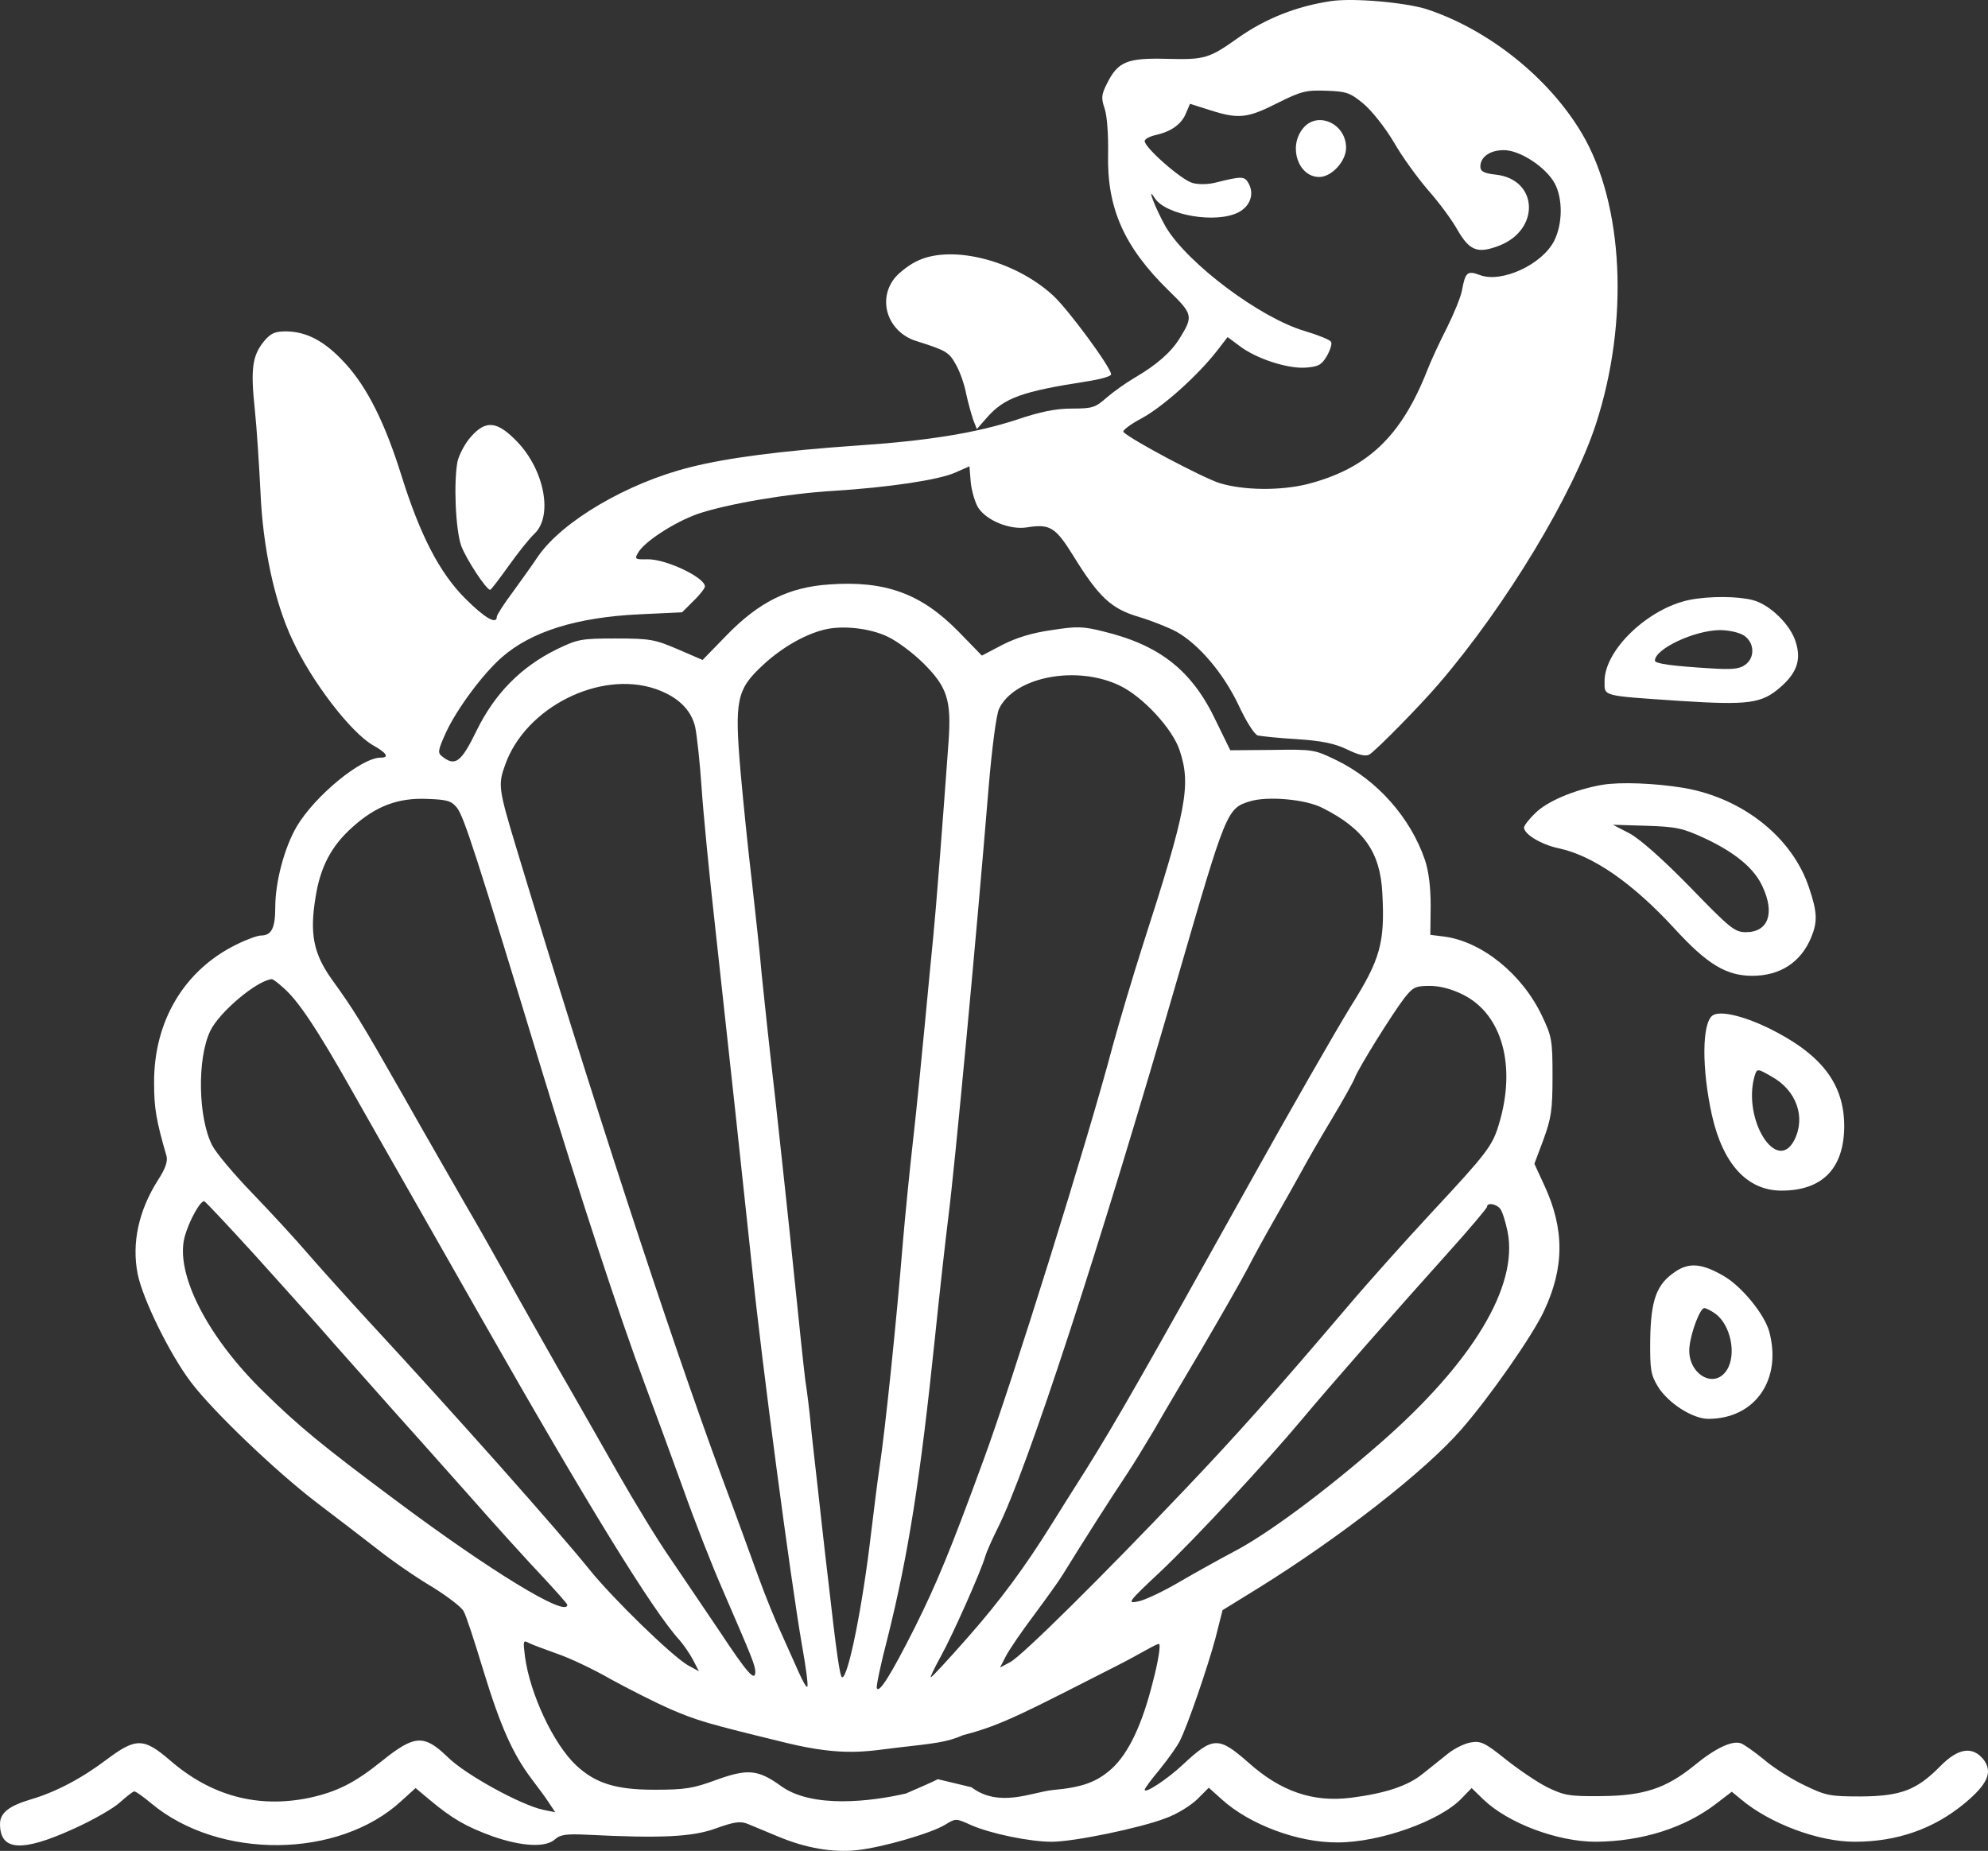 <svg xmlns:inkscape="http://www.inkscape.org/namespaces/inkscape" xmlns:sodipodi="http://sodipodi.sourceforge.net/DTD/sodipodi-0.dtd" xmlns="http://www.w3.org/2000/svg" xmlns:svg="http://www.w3.org/2000/svg" version="1.0" preserveAspectRatio="xMidYMid" id="svg11" sodipodi:docname="DALL·E-2025-02-14-16.12.svg" inkscape:export-filename="../Documents/Tanshell-web/Documents/Tanshell-web/Documents/Tanshell-web/Documents/Tanshell-web/Documents/Tanshell-web/DA/Logo_Deep_Marine.svg" inkscape:export-xdpi="96" inkscape:export-ydpi="96" viewBox="229.32 206.56 592.23 551.45">
  <rect x="229.32" y="206.56" width="592.23" height="551.45" fill="#333333" stroke="none"/>
  <defs id="defs11"/>
  <sodipodi:namedview id="namedview11" pagecolor="#ffffff" bordercolor="#000000" borderopacity="0.25" inkscape:showpageshadow="2" inkscape:pageopacity="0.0" inkscape:pagecheckerboard="0" inkscape:deskcolor="#d1d1d1" inkscape:document-units="pt">
    <inkscape:page x="0" y="0" width="1024" height="1024" id="page2" margin="0" bleed="0"/>
  </sodipodi:namedview>
  <g transform="matrix(0.1,0,0,-0.1,3.323,1037.29)" fill="#000000" stroke="none" id="g11">
    <path d="m 6225,8304 c -102,-15 -195,-52 -276,-109 -87,-62 -100,-66 -213,-63 -119,3 -146,-8 -179,-75 -16,-32 -17,-42 -6,-74 7,-22 11,-77 10,-133 -4,-162 47,-278 181,-409 72,-70 73,-76 32,-142 -26,-42 -69,-79 -132,-116 -26,-15 -64,-42 -85,-60 -34,-30 -42,-33 -104,-33 -48,0 -93,-9 -167,-34 -117,-38 -260,-62 -471,-76 -230,-16 -390,-37 -500,-65 -187,-47 -379,-160 -452,-265 -15,-23 -49,-70 -75,-106 -27,-36 -48,-69 -48,-74 0,-25 -36,-4 -94,54 -76,76 -134,187 -190,366 -49,157 -102,263 -167,334 -60,66 -114,95 -176,96 -34,0 -46,-5 -67,-30 -34,-42 -40,-81 -27,-202 6,-57 13,-168 17,-248 7,-164 42,-327 95,-439 57,-124 174,-276 240,-314 41,-23 50,-37 23,-37 -58,0 -196,-114 -250,-205 -37,-63 -64,-166 -64,-240 0,-63 -11,-85 -43,-85 -10,0 -43,-12 -73,-27 -155,-76 -246,-228 -245,-412 0,-75 6,-111 37,-218 4,-16 -3,-37 -25,-71 -58,-91 -79,-188 -61,-280 15,-75 96,-240 159,-323 66,-87 252,-265 375,-359 54,-41 135,-103 180,-138 44,-35 118,-86 164,-113 45,-28 87,-60 93,-72 7,-11 33,-91 59,-177 51,-167 88,-249 143,-322 19,-25 43,-57 53,-73 l 18,-27 -35,7 c -67,14 -232,105 -284,156 -72,70 -100,68 -198,-11 -81,-65 -133,-91 -215,-109 -153,-32 -293,5 -416,112 -78,67 -101,67 -187,3 -75,-57 -153,-98 -228,-120 -64,-19 -91,-40 -91,-73 0,-80 64,-85 218,-15 58,26 121,62 140,80 19,17 38,32 42,32 5,0 27,-16 51,-36 202,-168 557,-165 744,7 l 43,39 43,-36 c 66,-55 107,-79 187,-108 86,-30 157,-34 185,-9 15,14 33,17 95,14 218,-11 315,-7 385,19 56,20 73,22 95,13 15,-6 55,-23 89,-37 83,-35 165,-49 236,-41 76,8 223,51 263,76 31,19 32,19 76,-1 59,-26 176,-50 241,-50 66,0 264,41 339,70 32,11 74,37 94,56 l 35,35 39,-35 c 83,-75 227,-129 345,-128 126,0 305,64 369,131 l 30,31 35,-34 c 74,-71 221,-126 335,-126 137,1 264,41 358,113 l 47,36 28,-23 c 86,-72 230,-126 338,-126 126,0 235,38 327,114 70,58 85,94 57,131 -33,41 -76,34 -129,-20 -70,-71 -117,-89 -235,-90 -93,0 -105,2 -169,33 -38,18 -92,52 -120,76 -28,23 -59,45 -69,49 -26,10 -77,-14 -140,-66 -84,-68 -150,-90 -277,-91 -95,-1 -110,2 -160,26 -30,15 -86,53 -125,84 -61,49 -74,55 -103,50 -19,-3 -49,-18 -68,-33 -19,-15 -53,-43 -75,-60 -45,-37 -113,-59 -215,-72 -113,-14 -209,19 -305,105 -89,78 -105,78 -195,-6 -47,-44 -114,-88 -114,-75 0,4 21,32 46,62 25,31 51,68 58,82 23,44 84,222 107,308 l 21,83 107,66 c 243,151 496,348 604,472 84,96 211,278 246,352 62,131 62,246 1,377 l -29,63 27,72 c 23,63 27,88 27,188 0,108 -2,119 -31,180 -59,125 -179,222 -292,237 l -41,5 1,87 c 0,56 -6,103 -17,136 -43,126 -142,238 -263,297 -66,32 -69,33 -192,31 l -125,-1 -42,86 c -71,151 -167,227 -336,268 -60,15 -78,16 -154,4 -58,-8 -106,-23 -147,-44 l -61,-32 -70,72 c -111,113 -218,152 -385,140 -120,-8 -209,-52 -306,-152 l -71,-73 -74,32 c -68,29 -82,32 -184,32 -105,0 -114,-2 -178,-33 -105,-52 -183,-131 -237,-241 -46,-95 -64,-108 -102,-78 -15,11 -14,18 12,75 32,68 108,171 165,221 88,77 223,119 409,128 l 128,6 34,34 c 19,18 34,38 34,43 0,27 -118,83 -173,81 -34,-1 -37,1 -27,18 17,33 108,92 178,117 88,30 270,61 407,69 160,10 310,32 360,54 l 43,19 4,-49 c 3,-26 13,-60 22,-74 25,-39 95,-67 145,-59 69,11 85,1 138,-84 77,-125 114,-159 197,-183 39,-12 89,-32 111,-44 67,-38 139,-123 184,-217 23,-50 48,-89 58,-92 10,-2 63,-8 118,-11 74,-5 112,-13 149,-31 33,-16 54,-21 65,-15 19,11 151,145 209,213 201,235 398,563 466,771 100,306 83,656 -41,866 -98,166 -278,310 -463,371 -64,20 -218,34 -285,24 z m 96,-305 c 25,-21 65,-71 91,-115 25,-44 72,-108 103,-144 32,-36 71,-89 87,-118 36,-62 60,-71 123,-47 124,47 118,198 -9,212 -36,4 -46,10 -46,24 0,29 29,49 70,49 48,0 126,-51 152,-100 24,-46 23,-120 -2,-170 -36,-71 -157,-127 -222,-102 -37,14 -43,8 -53,-47 -4,-20 -24,-69 -45,-111 -21,-41 -48,-99 -59,-128 -77,-195 -178,-291 -356,-337 -81,-20 -190,-19 -262,3 -50,16 -262,128 -286,152 -5,4 20,23 54,41 63,34 168,128 226,203 l 30,39 35,-26 c 49,-38 144,-69 198,-65 38,3 47,8 63,35 10,18 16,37 12,42 -3,6 -38,20 -78,32 -133,39 -349,201 -414,310 -29,51 -60,129 -33,86 33,-51 183,-77 250,-42 34,18 47,54 30,85 -12,23 -20,23 -100,3 -20,-5 -49,-6 -67,-1 -32,8 -143,105 -143,125 0,6 15,14 33,18 45,10 77,32 90,65 l 12,28 60,-19 c 85,-27 111,-24 200,21 72,36 86,39 146,37 60,-2 71,-6 110,-38 z M 4905,6410 c 28,-13 76,-49 107,-80 70,-70 82,-109 74,-229 -19,-263 -38,-507 -46,-586 -5,-49 -16,-166 -25,-260 -9,-93 -24,-249 -35,-345 -11,-96 -24,-231 -30,-300 -20,-247 -54,-572 -70,-675 -5,-33 -16,-121 -25,-195 -25,-216 -68,-430 -86,-430 -7,0 -17,71 -43,300 -9,74 -22,194 -30,265 -8,72 -18,157 -21,190 -3,33 -10,92 -16,130 -5,39 -20,183 -34,320 -14,138 -39,369 -55,515 -17,146 -35,315 -41,375 -5,61 -19,184 -29,275 -11,91 -26,239 -34,329 -18,212 -12,244 67,317 55,51 122,90 181,105 54,14 138,5 191,-21 z m 692,-146 c 68,-33 156,-128 177,-192 35,-104 21,-176 -110,-582 -29,-91 -69,-225 -89,-298 -75,-284 -302,-1010 -386,-1237 -98,-268 -138,-364 -203,-495 -72,-143 -108,-200 -114,-182 -2,6 12,73 32,149 62,248 98,478 141,893 14,135 32,297 40,360 20,157 84,840 120,1280 10,119 23,218 31,235 45,96 232,132 361,69 z m -1385,-9 c 67,-23 107,-62 119,-114 5,-24 14,-105 19,-180 5,-75 23,-260 40,-411 31,-280 92,-844 111,-1025 28,-273 114,-923 148,-1119 12,-66 19,-121 16,-124 -3,-3 -14,17 -26,44 -12,27 -35,78 -51,114 -17,36 -48,112 -69,170 -21,58 -70,193 -110,300 -158,429 -385,1124 -610,1868 -54,179 -56,191 -34,251 60,170 281,282 447,226 z m -591,-354 c 21,-26 57,-138 254,-786 111,-364 229,-726 305,-929 27,-72 78,-212 114,-311 35,-99 88,-234 117,-300 89,-206 99,-229 99,-249 0,-31 -25,-2 -105,119 -41,60 -105,156 -144,213 -40,57 -111,174 -160,260 -49,86 -130,229 -181,317 -50,88 -119,210 -152,270 -34,61 -91,162 -128,225 -36,63 -118,205 -180,315 -127,223 -145,252 -212,345 -54,76 -66,135 -48,244 14,90 47,153 110,209 70,63 136,88 224,84 58,-2 71,-6 87,-26 z m 2579,-1 c 123,-62 172,-132 178,-254 8,-148 -6,-197 -94,-337 -42,-68 -184,-315 -314,-549 -297,-533 -384,-686 -474,-830 -40,-63 -86,-136 -102,-162 -81,-130 -154,-229 -250,-338 -58,-66 -108,-120 -111,-120 -3,0 11,28 30,63 35,63 119,252 132,297 4,14 21,52 37,84 88,175 301,827 538,1646 143,493 145,499 214,520 53,16 166,6 216,-20 z M 3101,5367 c 45,-37 103,-124 209,-312 56,-99 138,-243 182,-320 44,-77 135,-237 202,-355 315,-554 511,-873 591,-960 12,-14 30,-40 40,-59 l 17,-33 -33,18 c -48,28 -223,198 -293,285 -97,120 -397,458 -657,739 -58,63 -139,153 -180,200 -40,47 -117,130 -170,185 -53,55 -106,118 -117,140 -42,82 -45,258 -6,340 26,56 140,152 184,155 3,0 17,-10 31,-23 z m 3517,-23 c 117,-58 160,-213 107,-387 -19,-64 -37,-87 -200,-262 -77,-83 -190,-209 -250,-280 -222,-261 -331,-383 -484,-544 -243,-256 -488,-499 -522,-516 l -30,-16 17,33 c 9,18 47,74 84,123 37,50 76,104 86,121 60,97 136,217 194,304 20,30 54,87 77,125 22,39 86,147 141,240 55,94 117,202 137,240 20,39 58,108 85,155 27,47 61,108 76,135 15,28 55,98 90,156 35,58 66,114 70,125 9,26 111,190 147,237 26,33 33,37 76,37 30,0 65,-9 99,-26 z M 3021,4566 c 79,-88 185,-205 234,-262 50,-56 128,-144 174,-196 46,-51 149,-167 230,-258 80,-91 179,-200 219,-242 39,-42 72,-79 72,-82 0,-40 -233,103 -515,314 -216,161 -285,218 -388,319 -169,164 -266,354 -237,463 13,48 48,111 59,106 4,-2 73,-75 152,-162 z m 3708,140 c 6,-7 16,-38 22,-68 33,-163 -105,-391 -380,-631 -166,-145 -336,-271 -436,-323 -38,-20 -110,-60 -160,-89 -49,-29 -106,-56 -125,-59 -33,-7 -30,-2 65,87 105,99 318,329 425,457 75,90 272,315 433,494 64,71 117,134 117,138 0,13 27,9 39,-6 z M 5053.518,3006.486 c 0,0 1.333,-1.445 -94.93,-42.771 C 4854.588,2939.715 4681,2919 4588,2985 c -70,51 -101,53 -195,19 -68,-25 -92,-29 -183,-29 -116,0 -176,19 -234,73 -67,63 -137,212 -152,323 -6,48 -6,51 12,41 10,-5 48,-19 84,-32 36,-12 108,-46 160,-76 53,-29 132,-69 175,-88 84,-36 108,-43 350,-102 169,-41 240.178,-23.797 326.686,-13.759 107.87,12.517 148.226,15.488 197.633,37.47 116.441,29.559 192.817,72.153 458.817,207.153 69,35 120.865,68.135 124.865,64.135 5,-3 -3,-53 -18,-110 -32,-129 -73,-216 -124,-262 -44,-39 -86,-55 -176,-63 -63,-7 -158.927,-53.66 -241.254,8.437" id="path1" sodipodi:nodetypes="ccccccccccscccccssccccccccscsscccccccccccccccccccccsccscccccccccccccscccccccccsccsccccccccccccsccccsccccccccccsccccccccccccccccccsccccccccsccccccccccccccccccccccccccccsscccccccccccccccccccccscssccccsccscccscccsccscccccccccccccccsccccccccscccsscscccccccccsccsccccccccccccccccsccccccccsccccccccsccccccccccccccscccscsccsccccccsccccccccccccccscccccscccccccsccccccc" style="fill:#ffffff;fill-opacity:1"/>
    <path d="m 6141,7924 c -44,-55 -13,-144 49,-144 37,0 80,47 80,87 0,73 -87,111 -129,57 z" id="path2" style="fill:#ffffff;fill-opacity:1"/>
    <path d="m 4995,7531 c -23,-10 -53,-33 -68,-50 -55,-66 -23,-163 63,-190 89,-28 97,-33 117,-69 12,-20 26,-60 31,-87 6,-28 16,-63 21,-78 l 11,-28 29,33 c 52,60 105,79 299,109 39,6 72,15 72,21 0,20 -128,194 -173,235 -112,103 -298,152 -402,104 z" id="path4" style="fill:#ffffff;fill-opacity:1"/>
    <path d="m 3662,7005 c -17,-19 -34,-52 -39,-72 -12,-63 -6,-204 11,-252 15,-40 74,-130 86,-131 3,0 27,32 55,71 27,38 62,82 77,96 56,53 30,190 -52,275 -59,61 -93,65 -138,13 z" id="path5" style="fill:#ffffff;fill-opacity:1"/>
    <path d="m 7293,6520 c -123,-25 -253,-149 -253,-242 0,-46 -11,-43 225,-59 204,-13 243,-8 299,41 49,43 62,81 46,133 -15,52 -76,112 -127,126 -44,12 -129,13 -190,1 z m 162,-106 c 32,-21 34,-67 3,-88 -16,-12 -40,-14 -102,-10 -115,7 -166,14 -166,23 0,35 117,90 193,91 27,0 58,-7 72,-16 z" id="path6" style="fill:#ffffff;fill-opacity:1"/>
    <path d="m 7033,5969 c -81,-14 -165,-49 -200,-85 -18,-17 -33,-37 -33,-42 0,-20 51,-51 103,-62 103,-22 221,-104 346,-240 97,-106 154,-140 231,-140 83,0 144,40 175,113 20,48 19,76 -6,150 -50,150 -198,267 -374,297 -86,14 -188,18 -242,9 z m 307,-160 c 91,-43 147,-90 171,-144 37,-80 16,-135 -50,-135 -33,0 -47,11 -166,134 -82,84 -149,143 -180,160 l -50,26 100,-3 c 90,-3 108,-7 175,-38 z" id="path7" style="fill:#ffffff;fill-opacity:1"/>
    <path d="m 7362,5282 c -32,-22 -33,-158 -2,-298 33,-145 105,-224 207,-224 122,0 186,66 187,191 0,128 -68,216 -227,294 -75,36 -143,52 -165,37 z m 177,-183 c 73,-41 101,-121 66,-189 -52,-100 -153,60 -119,188 8,27 8,27 53,1 z" id="path8" style="fill:#ffffff;fill-opacity:1"/>
    <path d="m 7250,4518 c -55,-37 -72,-83 -74,-201 -1,-92 2,-106 23,-141 31,-50 104,-96 150,-96 140,0 221,118 181,262 -15,51 -81,132 -134,163 -65,38 -104,42 -146,13 z m 119,-124 c 47,-33 65,-123 35,-169 -39,-60 -120,-8 -111,70 5,46 32,115 44,115 5,0 19,-7 32,-16 z" id="path11" inkscape:label="path11" style="fill:#ffffff;fill-opacity:1"/>
  </g>
</svg>
